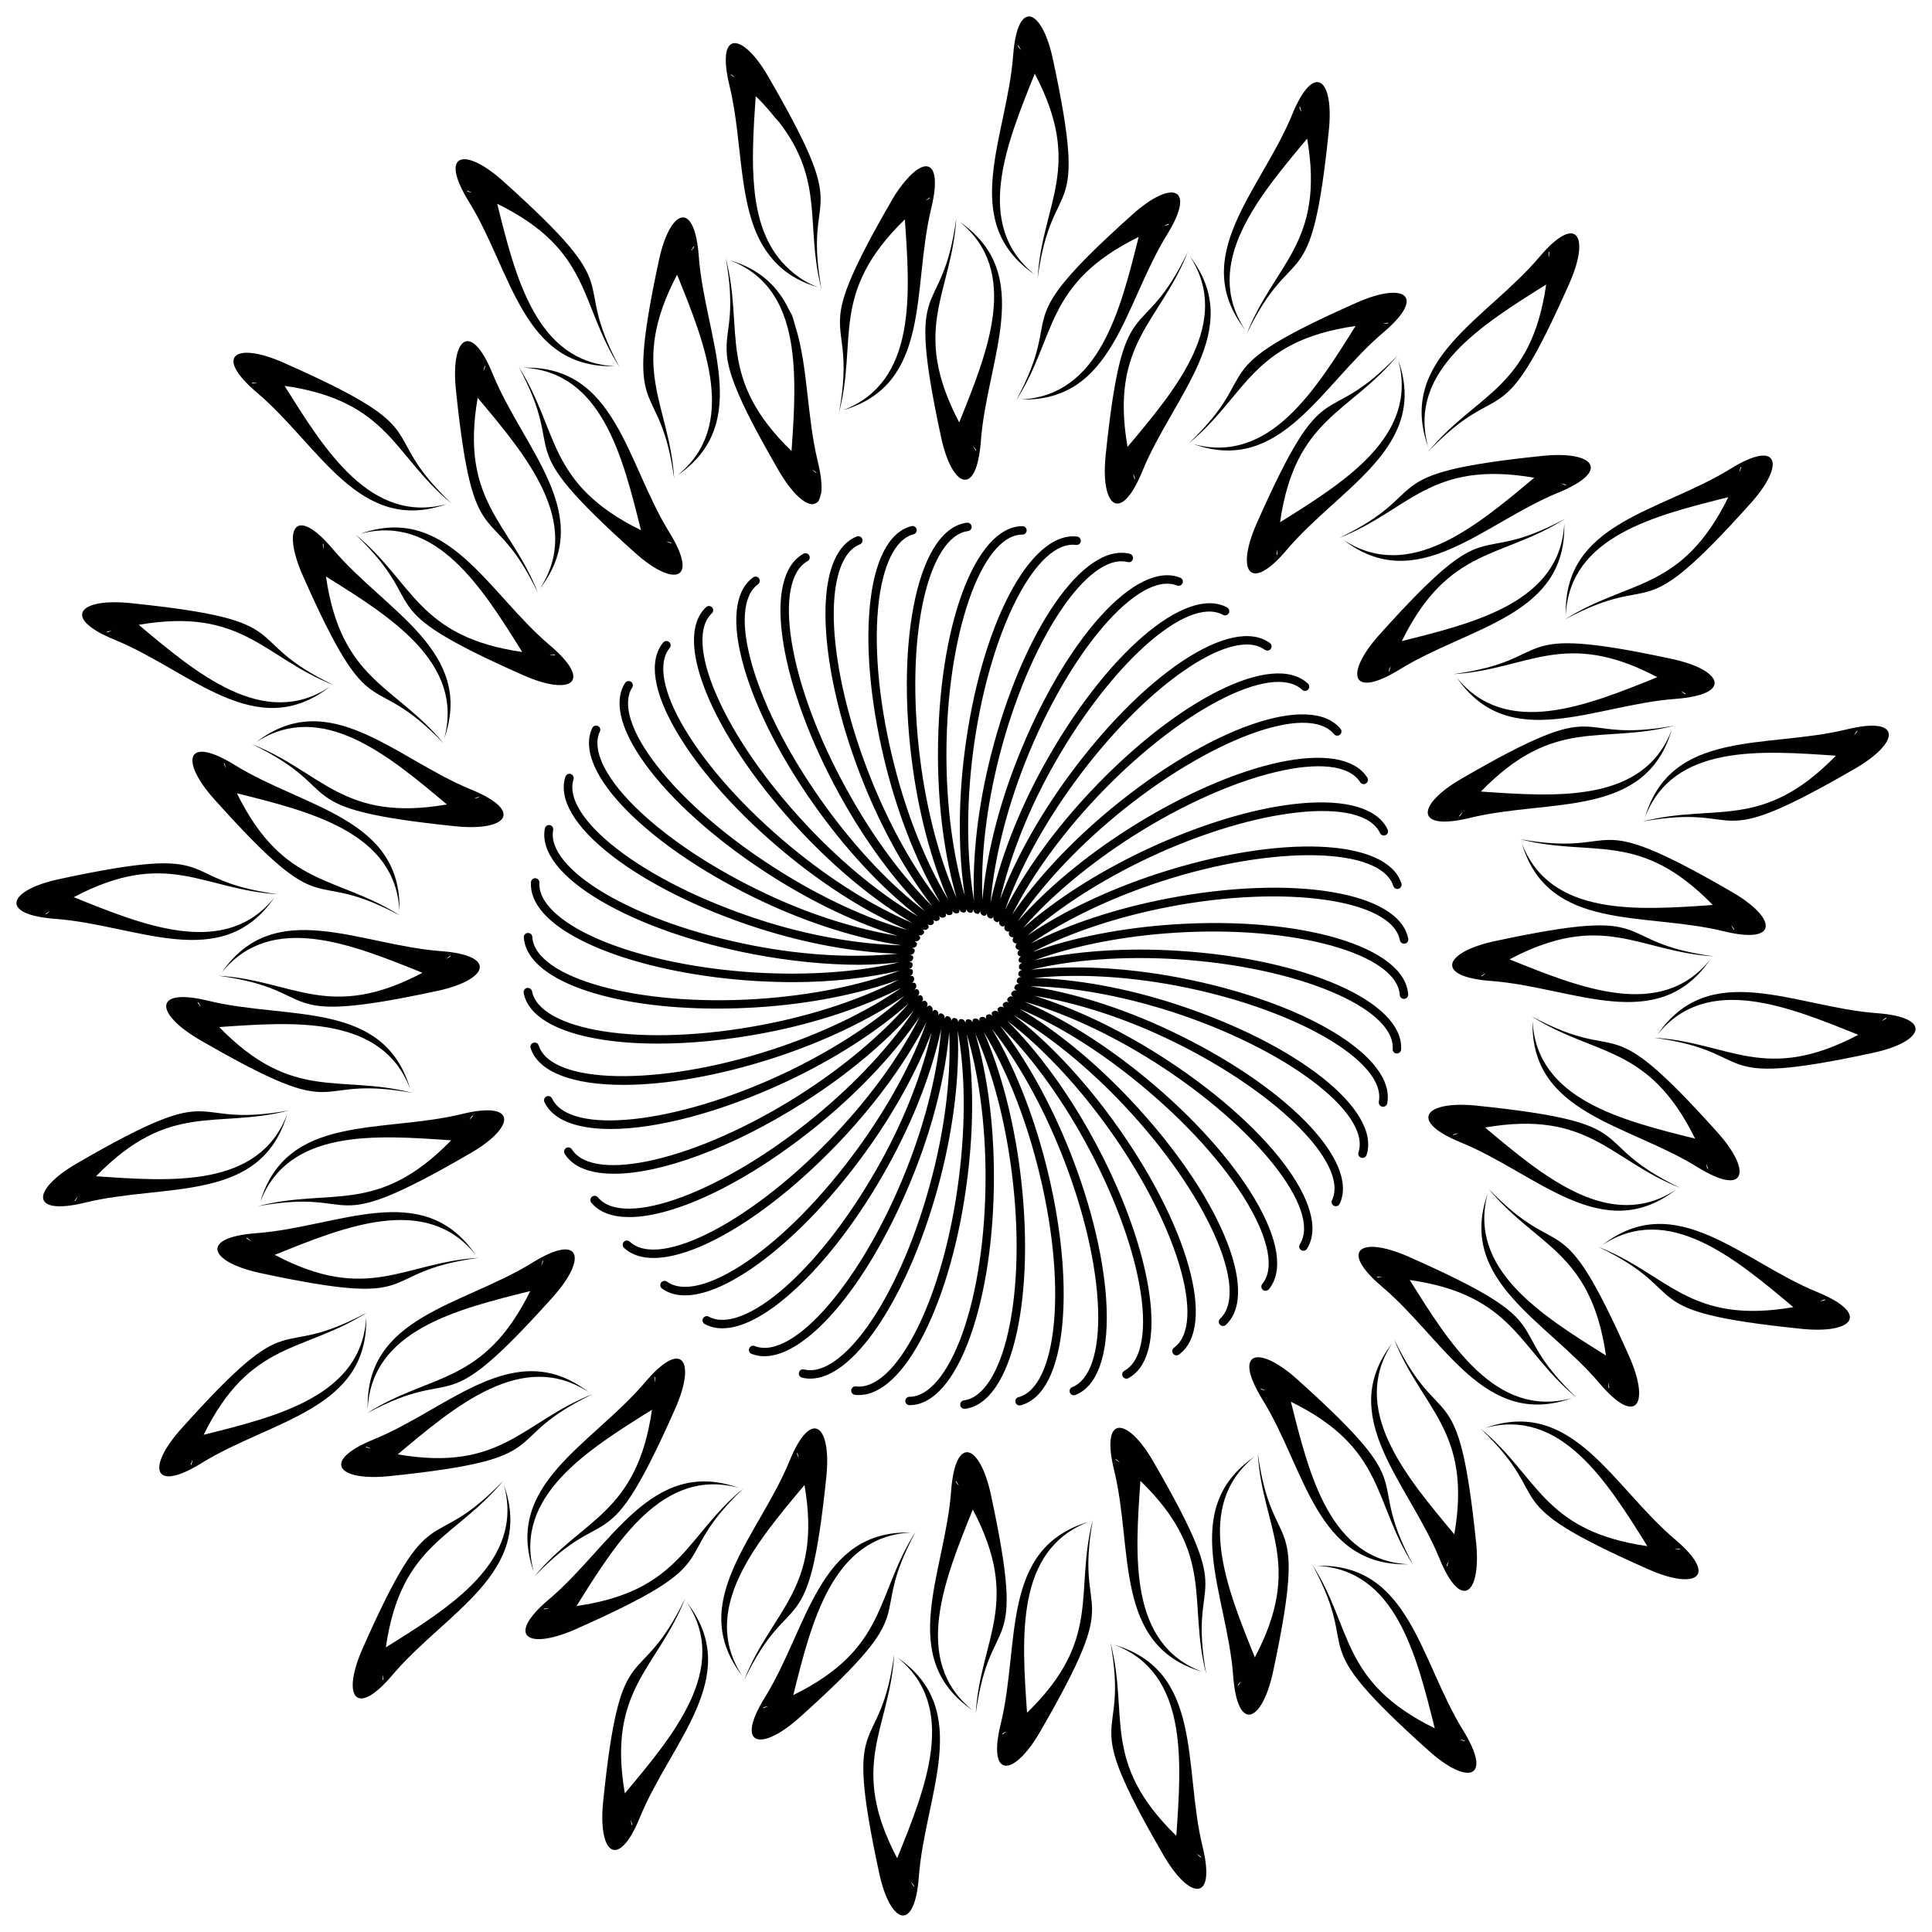 <?xml version="1.0" encoding="UTF-8"?>
<!-- Uploaded to: SVG Repo, www.svgrepo.com, Generator: SVG Repo Mixer Tools -->
<svg width="800px" height="800px" version="1.1" viewBox="144 144 512 512" xmlns="http://www.w3.org/2000/svg">
 <defs>
  <clipPath id="d">
   <path d="m148.09 372h69.906v22h-69.906z"/>
  </clipPath>
  <clipPath id="c">
   <path d="m372 582h22v69.902h-22z"/>
  </clipPath>
  <clipPath id="b">
   <path d="m582 406h69.902v22h-69.902z"/>
  </clipPath>
  <clipPath id="a">
   <path d="m406 148.09h22v69.906h-22z"/>
  </clipPath>
 </defs>
 <path d="m337.86 243.61c0.336 1.027 0.754 2.16 1.258 3.398 0.988 2.477 2.352 5.394 4.199 8.965 1.848 3.57 4.176 7.766 7.074 12.785 3.441 5.918 6.949 9.066 9.133 8.855 0.062 0 0.105-0.082 0.168-0.105 0.461-0.082 0.883-0.273 1.176-0.691 0.293-0.398 0.484-1.051 0.629-1.762 0.02-0.125 0.105-0.188 0.125-0.336 0.273-1.848 0.02-4.598-0.883-8.355-2.938-11.965-2.582-25.234-5.941-35.812-0.336-1.051-0.566-2.184-0.984-3.191-0.148-0.355-0.422-0.648-0.59-1.008-2.852-6.066-7.449-10.914-15.805-13.391 0.02 0.02 0.043 0.039 0.082 0.039-0.043 0-0.062-0.02-0.105-0.043 11.777 4.473 15.742 14.738 16.793 26.512 0.691 7.766 0.125 16.164-0.418 24.078-20.109-19.562-12.426-31.883-17.445-51.176 0.023 0.086 0.023 0.168 0.043 0.273-0.02-0.105-0.02-0.168-0.043-0.273 3.508 19.523-2.16 19.879 1.535 31.238zm22.523 25.609-0.02 0.02-0.125 0.062c-0.355-0.293-0.715-0.586-1.051-0.883 0.418 0.191 0.797 0.441 1.195 0.801z" fill="#010101"/>
 <path d="m312.27 290.48c10.203 9.152 17.172 7.641 9.09-5.438-11.398-18.434-14.086-44.273-38.711-43.602 20.887 1.027 26.387 23.699 31.215 43.074-25.191-12.406-21.684-26.512-32.41-43.305 13.645 25.465-3.715 18.324 30.816 49.27zm9.656-2.644-0.125 0.145c-0.441-0.168-0.863-0.336-1.281-0.504 0.461 0.043 0.922 0.168 1.406 0.359z" fill="#010101"/>
 <path d="m323.44 216.8c7.473 18.516 16.352 40.094 0.062 53.195 20.301-13.938 7.305-36.398 5.688-58.023-1.152-15.344-7.66-12.469-10.559 0.945-9.738 45.344 0.125 29.348 4.031 57.957-1.176-19.898-12.301-29.242 0.777-54.074zm4.367-7.473 0.188 0.043c-0.25 0.461-0.566 0.84-0.922 1.133 0.25-0.398 0.5-0.777 0.734-1.176z" fill="#010101"/>
 <path d="m307 241.05c-20.91-1.008-26.41-23.699-31.238-43.055 25.191 12.406 21.684 26.512 32.41 43.285-13.645-25.422 3.715-18.285-30.816-49.246-10.199-9.176-17.168-7.664-9.086 5.438 11.418 18.449 14.105 44.27 38.73 43.578zm-39.152-46.52c0.441 0.168 0.863 0.336 1.281 0.504-0.461-0.043-0.922-0.168-1.426-0.379z" fill="#010101"/>
 <path d="m289.68 314.98c-16.539-14.023-27.078-37.742-50.273-29.492 20.172-5.481 32.41 14.379 42.992 31.297-27.793-4.008-28.801-18.516-44.211-31.152 20.844 19.984 2.121 18.559 44.523 37.324 12.555 5.543 18.703 1.953 6.969-7.977zm1.324 2.668c-0.461-0.023-0.922-0.066-1.363-0.105 0.441-0.105 0.922-0.125 1.449-0.082z" fill="#010101"/>
 <path d="m286.54 301.08c-7.262-18.559-20.719-23.992-15.953-51.66 12.848 15.305 27.941 33.062 16.5 50.57 15.008-19.523-4.324-36.84-12.531-56.93-5.816-14.254-11.148-9.512-9.742 4.156 4.746 46.141 9.176 27.879 21.727 53.863zm-14.105-60.121 0.188-0.02c-0.125 0.523-0.293 0.988-0.523 1.363 0.105-0.438 0.211-0.902 0.336-1.344z" fill="#010101"/>
 <path d="m212.14 248.08c16.543 14.023 27.078 37.742 50.277 29.492-20.176 5.481-32.414-14.379-42.992-31.316 27.793 4.027 28.82 18.516 44.207 31.152-20.844-19.965-2.098-18.535-44.523-37.305-12.551-5.562-18.723-1.973-6.969 7.977zm-1.301-2.664c0.441 0.02 0.879 0.039 1.344 0.082-0.441 0.105-0.902 0.148-1.449 0.105z" fill="#010101"/>
 <path d="m210.78 341.22c25.988 12.555 7.746 16.984 53.887 21.746 13.625 1.406 18.391-3.926 4.156-9.742-20.07-8.207-37.43-27.539-56.953-12.531 17.508-11.418 35.289 3.676 50.57 16.5-27.648 4.785-33.105-8.691-51.66-15.973zm60.141 13.938-0.02 0.188c-0.441 0.125-0.902 0.23-1.344 0.336 0.398-0.23 0.84-0.398 1.363-0.523z" fill="#010101"/>
 <path d="m232.19 289.5c-9.93-11.754-13.52-5.582-7.977 6.969 18.766 42.426 17.34 23.68 37.324 44.523-12.637-15.406-27.145-16.434-31.152-44.207 16.941 10.578 36.801 22.816 31.32 42.992 8.23-23.199-15.492-33.715-29.516-50.277zm-2.562 0.062c-0.039-0.461-0.062-0.922-0.082-1.387l0.168-0.082c0.043 0.523 0.02 1.008-0.086 1.469z" fill="#010101"/>
 <path d="m174.4 313.55c20.086 8.227 37.426 27.539 56.93 12.512-17.488 11.461-35.289-3.656-50.57-16.48 27.668-4.766 33.125 8.711 51.66 15.977-25.988-12.555-7.727-17.004-53.867-21.727-13.641-1.41-18.406 3.902-4.152 9.719zm-2.078-2.121c0.461-0.105 0.879-0.23 1.32-0.336-0.398 0.23-0.84 0.418-1.344 0.523z" fill="#010101"/>
 <path d="m201.88 402.58c28.613 3.926 12.617 13.77 57.98 4.031 13.395-2.875 16.27-9.406 0.945-10.559-21.645-1.617-44.105-14.609-58.043 5.688 13.098-16.289 34.68-7.41 53.195 0.062-24.836 13.078-34.176 1.953-54.078 0.777zm61.484-5.332 0.043 0.188c-0.379 0.25-0.777 0.484-1.176 0.734 0.316-0.355 0.695-0.652 1.133-0.922z" fill="#010101"/>
 <path d="m200.82 355.85c30.965 34.555 23.805 17.152 49.246 30.816-16.77-10.746-30.875-7.242-43.281-32.434 19.398 4.848 42.047 10.348 43.074 31.215 0.672-24.602-25.148-27.289-43.602-38.688-13.078-8.102-14.609-1.133-5.438 9.09zm2.5-9.531 0.125-0.125c0.211 0.484 0.336 0.965 0.379 1.406-0.168-0.398-0.336-0.84-0.504-1.281z" fill="#010101"/>
 <g clip-path="url(#d)">
  <path d="m216.74 381.82c-13.098 16.289-34.656 7.43-53.195-0.062 24.855-13.078 34.176-1.953 54.074-0.777-28.59-3.906-12.617-13.77-57.938-4.008-13.434 2.875-16.312 9.406-0.965 10.539 21.645 1.613 44.105 14.629 58.023-5.691zm-60.605 4.492-0.043-0.168c0.398-0.25 0.754-0.504 1.156-0.734-0.293 0.336-0.672 0.648-1.113 0.902z" fill="#010101"/>
 </g>
 <path d="m268.73 449.58c11.859-6.887 12.574-13.98-2.352-10.348-21.074 5.164-46.457-0.273-53.426 23.344 7.43-19.543 30.691-17.758 50.613-16.375-19.586 20.109-31.906 12.426-51.18 17.445 28.402-5.082 16.23 9.215 56.344-14.066zm0.484-9.992 0.105 0.168c-0.293 0.355-0.586 0.715-0.883 1.051 0.168-0.422 0.418-0.82 0.777-1.219z" fill="#010101"/>
 <path d="m196.92 419.56c40.117 23.258 27.961 8.965 56.363 14.066-19.293-5.039-31.594 2.664-51.199-17.445 19.941-1.387 43.18-3.168 50.613 16.375-6.969-23.617-32.328-18.18-53.402-23.32-14.949-3.676-14.234 3.438-2.375 10.324zm-0.566-9.824 0.105-0.168c0.355 0.379 0.609 0.82 0.777 1.219-0.297-0.336-0.59-0.695-0.883-1.051z" fill="#010101"/>
 <path d="m220.07 439.34c-7.41 19.543-30.668 17.758-50.613 16.375 19.586-20.109 31.906-12.426 51.18-17.445-28.402 5.121-16.227-9.195-56.344 14.086-11.859 6.887-12.594 14 2.352 10.328 21.098-5.164 46.48 0.273 53.426-23.344zm-56.238 23.008-0.082-0.168c0.293-0.355 0.566-0.715 0.883-1.051-0.191 0.422-0.465 0.82-0.801 1.219z" fill="#010101"/>
 <path d="m241.23 518.54c25.441-13.645 18.305 3.715 49.27-30.797 9.152-10.203 7.621-17.191-5.438-9.109-18.453 11.418-44.273 14.105-43.621 38.73 1.027-20.887 23.699-26.387 43.074-31.215-12.406 25.148-26.492 21.645-43.285 32.391zm46.605-40.473 0.148 0.105c-0.168 0.441-0.355 0.883-0.523 1.301 0.059-0.461 0.184-0.902 0.375-1.406z" fill="#010101"/>
 <path d="m212.92 481.36c45.344 9.742 29.348-0.105 57.961-4.031-19.879 1.176-29.242 12.301-54.074-0.777 18.516-7.473 40.094-16.352 53.195-0.062-13.918-20.301-36.379-7.285-58.023-5.688-15.348 1.133-12.473 7.664 0.941 10.559zm-3.59-9.172 0.043-0.188c0.441 0.25 0.84 0.566 1.133 0.922-0.398-0.23-0.777-0.504-1.176-0.734z" fill="#010101"/>
 <path d="m197.97 524.23c12.426-25.191 26.512-21.684 43.305-32.41-25.441 13.645-18.285-3.738-49.227 30.797-9.172 10.203-7.66 17.191 5.414 9.09 18.453-11.398 44.273-14.086 43.578-38.711-1.004 20.883-23.676 26.406-43.07 31.234zm-3.32 8.039-0.148-0.148c0.188-0.441 0.336-0.859 0.504-1.258 0.004 0.461-0.145 0.922-0.355 1.406z" fill="#010101"/>
 <path d="m285.61 561.8c20.004-20.844 18.559-2.121 37.344-44.523 5.543-12.531 1.953-18.703-7.977-6.992-14.023 16.562-37.742 27.102-29.516 50.297-5.481-20.172 14.402-32.391 31.32-42.992-4.008 27.773-18.492 28.805-31.172 44.211zm32.035-52.836c-0.02 0.484-0.062 0.922-0.082 1.387-0.105-0.441-0.125-0.902-0.082-1.449z" fill="#010101"/>
 <path d="m247.22 535.19c46.141-4.766 27.879-9.195 53.867-21.746-18.559 7.262-24.016 20.738-51.684 15.977 15.305-12.848 33.082-27.941 50.57-16.5-19.523-15.008-36.84 4.324-56.93 12.531-14.234 5.812-9.469 11.145 4.176 9.738zm-6.234-7.621-0.02-0.188c0.504 0.105 0.965 0.293 1.344 0.523-0.441-0.105-0.883-0.23-1.324-0.336z" fill="#010101"/>
 <path d="m246.25 580.57c4.031-27.793 18.516-28.82 31.152-44.211-19.965 20.844-18.535 2.098-37.305 44.504-5.562 12.555-1.973 18.727 7.957 6.969 14.023-16.562 37.766-27.078 29.492-50.297 5.5 20.219-14.359 32.457-31.297 43.035zm-0.84 8.586c0.043-0.461 0.043-0.902 0.082-1.363 0.105 0.461 0.125 0.922 0.082 1.449z" fill="#010101"/>
 <path d="m362.99 535.34c1.406-13.625-3.945-18.391-9.762-4.176-8.207 20.09-27.543 37.43-12.531 56.953-11.441-17.488 3.672-35.266 16.5-50.57 4.766 27.648-8.691 33.105-15.977 51.66 12.578-25.969 17.004-7.727 21.77-53.867zm-7.828-6.234h0.188c0.125 0.441 0.23 0.902 0.336 1.344-0.23-0.402-0.398-0.844-0.523-1.344z" fill="#010101"/>
 <path d="m340.99 538.46c-15.387 12.637-16.414 27.145-44.211 31.152 10.602-16.941 22.82-36.801 42.992-31.32-23.195-8.25-33.691 15.492-50.254 29.516-11.754 9.91-5.582 13.52 6.969 7.977 42.406-18.785 23.66-17.34 44.504-37.324zm-52.816 31.992-0.062-0.168c0.504-0.043 1.008-0.02 1.449 0.082-0.441 0.043-0.922 0.066-1.387 0.086z" fill="#010101"/>
 <path d="m309.59 619.26c-4.766-27.668 8.711-33.125 15.977-51.66-12.555 25.988-17.004 7.727-21.727 53.867-1.406 13.645 3.926 18.41 9.742 4.156 8.23-20.09 27.543-37.43 12.492-56.93 11.457 17.48-3.66 35.242-16.484 50.566zm1.848 8.418c-0.105-0.441-0.23-0.883-0.336-1.324 0.25 0.379 0.398 0.84 0.523 1.344z" fill="#010101"/>
 <path d="m406.61 540.14c-2.875-13.395-9.426-16.27-10.559-0.945-1.594 21.645-14.609 44.105 5.688 58.043-16.289-13.121-7.391-34.68 0.062-53.195 13.078 24.832 1.973 34.176 0.777 54.074 3.93-28.609 13.773-12.613 4.031-57.977zm-9.359-3.527 0.168-0.062c0.273 0.398 0.484 0.797 0.734 1.176-0.336-0.273-0.633-0.648-0.902-1.113z" fill="#010101"/>
 <path d="m354.23 593.21c4.848-19.398 10.348-42.047 31.215-43.074-24.602-0.672-27.27 25.148-38.688 43.602-8.125 13.059-1.133 14.59 9.109 5.438 34.531-30.984 17.152-23.824 30.797-49.27-10.746 16.789-7.242 30.898-32.434 43.305zm-7.914 3.461-0.125-0.148c0.461-0.211 0.945-0.316 1.406-0.355-0.398 0.168-0.84 0.336-1.281 0.504z" fill="#010101"/>
 <g clip-path="url(#c)">
  <path d="m381.82 583.26c16.312 13.078 7.43 34.656-0.062 53.195-13.078-24.855-1.953-34.195-0.777-54.074-3.926 28.59-13.77 12.594-4.008 57.918 2.875 13.434 9.406 16.312 10.539 0.965 1.633-21.625 14.629-44.086-5.691-58.004zm4.301 60.648c-0.23-0.398-0.484-0.754-0.715-1.156 0.355 0.293 0.652 0.672 0.902 1.113z" fill="#010101"/>
 </g>
 <path d="m449.6 531.26c-6.863-11.859-14-12.574-10.348 2.352 5.164 21.074-0.273 46.457 23.344 53.445-19.543-7.43-17.758-30.691-16.375-50.613 20.109 19.566 12.426 31.887 17.445 51.18-5.102-28.422 9.195-16.246-14.066-56.363zm-9.992-0.484 0.148-0.105c0.379 0.316 0.715 0.609 1.051 0.902-0.398-0.188-0.801-0.438-1.199-0.797z" fill="#010101"/>
 <path d="m416.18 597.89c-1.387-19.941-3.168-43.18 16.375-50.613-23.617 6.969-18.156 32.328-23.32 53.426-3.672 14.926 3.441 14.211 10.328 2.352 23.258-40.137 8.965-27.961 14.066-56.363-5.023 19.27 2.684 31.613-17.449 51.199zm-6.445 5.75-0.168-0.105c0.398-0.355 0.82-0.609 1.219-0.777-0.336 0.297-0.695 0.57-1.051 0.883z" fill="#010101"/>
 <path d="m439.34 579.9c19.566 7.41 17.781 30.668 16.395 50.613-20.133-19.605-12.426-31.93-17.445-51.18 5.102 28.402-9.215 16.227 14.066 56.344 6.887 11.859 14 12.594 10.328-2.352-5.141-21.078 0.297-46.457-23.344-53.426zm22.84 56.34c-0.336-0.293-0.691-0.566-1.027-0.883 0.418 0.168 0.82 0.441 1.219 0.797z" fill="#010101"/>
 <path d="m518.52 558.78c-13.625-25.465 3.738-18.324-30.797-49.289-10.203-9.133-17.191-7.621-9.133 5.438 11.418 18.453 14.105 44.273 38.73 43.621-20.887-1.027-26.367-23.723-31.215-43.074 25.191 12.406 21.688 26.492 32.414 43.305zm-40.453-46.645 0.105-0.148c0.441 0.168 0.883 0.355 1.281 0.523-0.441-0.039-0.883-0.164-1.387-0.375z" fill="#010101"/>
 <path d="m476.55 583.22c-7.496-18.535-16.352-40.094-0.082-53.195-20.301 13.918-7.285 36.359-5.668 58.023 1.113 15.324 7.66 12.449 10.559-0.945 9.719-45.363-0.125-29.367-4.031-57.961 1.156 19.859 12.281 29.223-0.777 54.078zm-4.363 7.449-0.188-0.043c0.273-0.461 0.586-0.82 0.922-1.113-0.23 0.383-0.504 0.758-0.734 1.156z" fill="#010101"/>
 <path d="m492.99 558.95c20.906 1.008 26.387 23.68 31.234 43.074-25.191-12.426-21.684-26.535-32.391-43.305 13.625 25.441-3.738 18.285 30.797 49.246 10.203 9.172 17.191 7.66 9.09-5.438-11.418-18.449-14.105-44.27-38.73-43.578zm39.129 46.52c-0.418-0.188-0.84-0.316-1.258-0.504 0.441 0.02 0.902 0.168 1.406 0.379z" fill="#010101"/>
 <path d="m561.8 514.38c-20.844-20.004-2.121-18.578-44.523-37.344-12.531-5.543-18.727-1.953-6.992 7.977 16.562 14.023 27.102 37.742 50.297 29.516-20.172 5.481-32.391-14.402-42.992-31.32 27.797 4.008 28.805 18.492 44.211 31.172zm-52.898-31.863 0.062-0.168c0.484 0.02 0.922 0.062 1.387 0.105-0.441 0.082-0.926 0.125-1.449 0.062z" fill="#010101"/>
 <path d="m513.46 498.91c7.262 18.535 20.719 24.016 15.953 51.684-12.824-15.324-27.918-33.082-16.5-50.57-15.008 19.523 4.305 36.84 12.531 56.93 5.793 14.234 11.125 9.488 9.742-4.156-4.766-46.164-9.172-27.898-21.727-53.887zm14.105 60.098-0.188 0.02c0.105-0.523 0.293-0.965 0.523-1.344-0.105 0.445-0.23 0.887-0.336 1.324z" fill="#010101"/>
 <path d="m587.86 551.92c-16.562-14.023-27.078-37.766-50.297-29.492 20.172-5.5 32.41 14.379 43.012 31.32-27.816-4.008-28.844-18.516-44.211-31.152 20.824 19.984 2.078 18.535 44.504 37.305 12.578 5.559 18.75 1.969 6.992-7.981zm1.301 2.668c-0.461-0.043-0.902-0.043-1.344-0.082 0.441-0.125 0.922-0.125 1.449-0.082z" fill="#010101"/>
 <path d="m589.22 458.78c-25.988-12.574-7.746-17.004-53.887-21.77-13.625-1.406-18.41 3.945-4.176 9.762 20.109 8.207 37.449 27.543 56.973 12.531-17.508 11.441-35.266-3.672-50.57-16.5 27.645-4.766 33.102 8.691 51.66 15.977zm-60.121-13.961v-0.188c0.461-0.125 0.922-0.23 1.363-0.336-0.422 0.25-0.863 0.418-1.363 0.523z" fill="#010101"/>
 <path d="m567.81 510.5c9.91 11.754 13.52 5.562 7.977-6.969-18.809-42.426-17.359-23.68-37.324-44.523 12.617 15.387 27.121 16.414 31.133 44.211-16.941-10.602-36.777-22.82-31.32-42.992-8.23 23.195 15.492 33.711 29.535 50.273zm2.562-0.043c0.043 0.441 0.062 0.883 0.082 1.363l-0.188 0.082c-0.02-0.539 0-1.023 0.105-1.445z" fill="#010101"/>
 <path d="m625.6 486.42c-20.07-8.23-37.43-27.543-56.93-12.492 17.488-11.484 35.266 3.652 50.59 16.48-27.688 4.766-33.145-8.711-51.66-15.977 25.988 12.574 7.727 17.004 53.844 21.727 13.645 1.41 18.41-3.902 4.156-9.738zm2.055 2.141c-0.441 0.082-0.859 0.23-1.324 0.316 0.379-0.25 0.84-0.418 1.344-0.523z" fill="#010101"/>
 <path d="m598.12 397.44c-28.613-3.945-12.617-13.77-57.98-4.031-13.395 2.875-16.289 9.426-0.965 10.559 21.645 1.617 44.125 14.609 58.043-5.668-13.098 16.289-34.656 7.391-53.195-0.062 24.855-13.098 34.199-2.016 54.098-0.797zm-61.484 5.312-0.062-0.168c0.398-0.273 0.797-0.504 1.195-0.754-0.316 0.355-0.691 0.648-1.133 0.922z" fill="#010101"/>
 <path d="m599.19 444.14c-30.984-34.531-23.824-17.152-49.27-30.797 16.773 10.727 30.879 7.223 43.305 32.41-19.398-4.848-42.047-10.348-43.074-31.195-0.691 24.602 25.148 27.27 43.602 38.688 13.059 8.109 14.59 1.117 5.438-9.105zm-2.519 9.531-0.148 0.125c-0.211-0.484-0.316-0.965-0.355-1.406 0.168 0.398 0.336 0.84 0.504 1.281z" fill="#010101"/>
 <g clip-path="url(#b)">
  <path d="m641.28 412.49c-21.645-1.637-44.105-14.633-58.023 5.688 13.078-16.312 34.656-7.43 53.215 0.062-24.855 13.078-34.195 1.953-54.074 0.777 28.59 3.906 12.594 13.77 57.918 4.008 13.434-2.871 16.309-9.402 0.965-10.535zm1.469 2.102c0.273-0.355 0.672-0.652 1.133-0.902l0.02 0.211c-0.395 0.207-0.754 0.48-1.152 0.691z" fill="#010101"/>
 </g>
 <path d="m531.26 350.39c-11.859 6.863-12.594 14 2.332 10.348 21.098-5.164 46.477 0.273 53.445-23.344-7.43 19.543-30.691 17.738-50.59 16.375 19.566-20.109 31.887-12.426 51.18-17.445-28.406 5.102-16.25-9.215-56.367 14.066zm-0.484 9.992-0.105-0.125c0.293-0.398 0.609-0.734 0.902-1.07-0.164 0.418-0.438 0.797-0.797 1.195z" fill="#010101"/>
 <path d="m603.07 380.43c-40.137-23.258-27.961-8.965-56.363-14.066 19.27 5.039 31.594-2.664 51.199 17.465-19.941 1.387-43.18 3.148-50.613-16.375 6.949 23.617 32.328 18.156 53.426 23.32 14.906 3.66 14.215-3.457 2.352-10.344zm0.566 9.824-0.105 0.168c-0.355-0.398-0.586-0.82-0.777-1.219 0.297 0.336 0.57 0.695 0.883 1.051z" fill="#010101"/>
 <path d="m579.92 360.66c7.41-19.566 30.691-17.758 50.613-16.395-19.605 20.133-31.93 12.449-51.199 17.445 28.422-5.102 16.227 9.215 56.344-14.066 11.859-6.887 12.594-14-2.352-10.328-21.078 5.144-46.457-0.293-53.406 23.344zm56.238-23.027 0.082 0.188c-0.316 0.336-0.566 0.715-0.883 1.027 0.172-0.398 0.465-0.797 0.801-1.215z" fill="#010101"/>
 <path d="m558.78 281.48c-25.441 13.625-18.324-3.738-49.289 30.797-9.133 10.203-7.641 17.191 5.438 9.133 18.453-11.418 44.293-14.105 43.621-38.711-1.027 20.887-23.699 26.344-43.055 31.195 12.387-25.191 26.473-21.707 43.285-32.414zm-46.621 40.43-0.148-0.105c0.148-0.461 0.355-0.883 0.523-1.301-0.062 0.484-0.188 0.926-0.375 1.406z" fill="#010101"/>
 <path d="m587.1 318.63c-45.363-9.719-29.367 0.105-57.98 4.031 19.879-1.176 29.223-12.281 54.098 0.797-18.535 7.473-40.094 16.352-53.195 0.062 13.918 20.301 36.359 7.285 58.023 5.688 15.324-1.152 12.445-7.68-0.945-10.578zm3.566 9.176-0.043 0.211c-0.461-0.273-0.82-0.586-1.113-0.922 0.383 0.207 0.758 0.457 1.156 0.711z" fill="#010101"/>
 <path d="m602.03 275.75c-12.426 25.211-26.535 21.707-43.305 32.41 25.441-13.625 18.285 3.738 49.227-30.797 9.172-10.203 7.66-17.191-5.414-9.09-18.453 11.418-44.273 14.086-43.578 38.711 1-20.906 23.695-26.363 43.07-31.234zm3.293-8.039 0.148 0.148c-0.188 0.418-0.336 0.84-0.523 1.258 0.039-0.441 0.188-0.902 0.375-1.406z" fill="#010101"/>
 <path d="m514.38 238.19c-20.004 20.844-18.578 2.121-37.344 44.523-5.543 12.531-1.953 18.727 7.977 6.992 14.023-16.562 37.766-27.102 29.535-50.297 5.481 20.172-14.402 32.41-31.32 42.992 3.988-27.773 18.473-28.801 31.152-44.211zm-32.031 52.836c0.02-0.484 0.062-0.945 0.082-1.406 0.105 0.461 0.125 0.922 0.082 1.449z" fill="#010101"/>
 <path d="m552.8 264.81c-46.16 4.766-27.898 9.195-53.887 21.746 18.535-7.262 23.992-20.719 51.684-15.953-15.324 12.824-33.082 27.918-50.57 16.48 19.5 15.008 36.84-4.305 56.93-12.531 14.23-5.816 9.465-11.148-4.156-9.742zm6.211 7.621 0.02 0.188c-0.523-0.105-0.965-0.293-1.344-0.523 0.445 0.105 0.887 0.211 1.324 0.336z" fill="#010101"/>
 <path d="m553.75 219.4c-4.008 27.793-18.516 28.82-31.152 44.188 19.984-20.824 18.535-2.078 37.305-44.504 5.562-12.531 1.973-18.727-7.957-6.969-14.043 16.562-37.766 27.078-29.492 50.297-5.523-20.172 14.355-32.387 31.297-43.012zm0.84-8.586c-0.043 0.461-0.043 0.902-0.105 1.363-0.125-0.418-0.125-0.922-0.082-1.449z" fill="#010101"/>
 <path d="m437.01 264.66c-1.406 13.625 3.945 18.391 9.742 4.176 8.207-20.09 27.543-37.449 12.555-56.953 11.441 17.488-3.672 35.266-16.5 50.551-4.769-27.648 8.688-33.105 15.973-51.66-12.574 25.988-17.004 7.746-21.77 53.887zm7.809 6.234-0.188 0.02c-0.125-0.484-0.23-0.922-0.336-1.363 0.25 0.398 0.418 0.84 0.523 1.344z" fill="#010101"/>
 <path d="m459.01 261.52c15.387-12.617 16.414-27.121 44.23-31.133-10.602 16.918-22.82 36.777-42.992 31.301 23.176 8.25 33.715-15.473 50.277-29.516 11.734-9.93 5.562-13.52-6.969-7.977-42.426 18.809-23.703 17.359-44.547 37.324zm52.816-31.973 0.082 0.168c-0.523 0.062-1.008 0.02-1.449-0.082 0.422-0.043 0.883-0.066 1.367-0.086z" fill="#010101"/>
 <path d="m490.41 180.74c4.766 27.688-8.711 33.145-15.977 51.66 12.574-25.969 17.004-7.727 21.727-53.844 1.406-13.645-3.906-18.41-9.742-4.156-8.23 20.07-27.543 37.43-12.492 56.93-11.477-17.508 3.68-35.266 16.484-50.59zm-1.848-8.418c0.082 0.441 0.23 0.883 0.316 1.324-0.25-0.355-0.418-0.84-0.523-1.344z" fill="#010101"/>
 <path d="m393.39 259.84c2.875 13.395 9.406 16.289 10.559 0.965 1.617-21.645 14.633-44.125-5.668-58.043 16.289 13.098 7.391 34.656-0.082 53.172-13.059-24.832-1.973-34.176-0.777-54.074-3.906 28.609-13.773 12.637-4.031 57.98zm9.363 3.523-0.168 0.062c-0.273-0.398-0.504-0.797-0.754-1.195 0.355 0.336 0.648 0.695 0.922 1.133z" fill="#010101"/>
 <path d="m445.76 206.79c-4.871 19.375-10.348 42.047-31.215 43.074 24.582 0.672 27.27-25.148 38.688-43.602 8.082-13.059 1.113-14.59-9.109-5.438-34.555 30.984-17.172 23.824-30.816 49.27 10.77-16.793 7.242-30.879 32.453-43.305zm7.914-3.465 0.125 0.148c-0.484 0.211-0.945 0.316-1.387 0.379 0.379-0.191 0.82-0.359 1.262-0.527z" fill="#010101"/>
 <g clip-path="url(#a)">
  <path d="m418.18 216.74c-16.332-13.121-7.41-34.68 0.043-53.215 13.078 24.855 1.953 34.195 0.777 54.074 3.926-28.59 13.77-12.594 4.031-57.918-2.875-13.414-9.406-16.312-10.539-0.965-1.637 21.645-14.633 44.105 5.688 58.023zm-4.301-60.648c0.23 0.398 0.484 0.754 0.715 1.156-0.336-0.273-0.652-0.672-0.922-1.133z" fill="#010101"/>
 </g>
 <path d="m366.35 253.29c5.016-19.25-2.644-31.57 17.445-51.156 1.387 19.902 3.148 43.141-16.375 50.57 0.062-0.02 0.105-0.062 0.188-0.082-0.062 0.02-0.082 0.062-0.148 0.082 23.594-6.949 18.156-32.328 23.32-53.426 1.363-5.606 1.219-9.004 0.148-10.434-1.301-1.742-3.988-0.484-7.012 3.106-1.133 1.344-2.309 2.918-3.484 4.953-4.324 7.453-7.328 13.078-9.426 17.527-7.789 16.48-2.731 16.312-3.527 29.914-0.141 2.481-0.477 5.398-1.129 8.945zm24.078-56.824c-0.355 0.316-0.734 0.547-1.113 0.715 0.316-0.273 0.629-0.547 0.965-0.82z" fill="#010101"/>
 <path d="m346.89 210.25c2.938 4.367 7.117 7.894 13.77 9.844-0.043-0.02-0.062-0.043-0.082-0.043 0.043 0.02 0.062 0.043 0.105 0.043-3.504-1.324-6.129-3.316-8.398-5.543-5.328-5.285-7.68-12.695-8.414-20.969-0.316-3.504-0.398-7.113-0.297-10.789 0.105-4.469 0.398-8.965 0.695-13.309 2.055 1.973 3.629 3.844 5.141 5.711 0.355 0.418 0.859 0.902 1.176 1.324 12.07 15.742 6.738 27.289 11.125 44.145-0.02-0.125-0.043-0.23-0.062-0.355 0.043 0.125 0.043 0.25 0.062 0.379-2.078-11.566-0.965-16.395-0.441-20.781 0.504-4.367 0.398-8.27-4.137-17.906-2.098-4.449-5.144-10.141-9.508-17.656-4.281-7.453-8.668-10.52-10.453-8.105-1.07 1.426-1.219 4.828 0.148 10.434 3.695 15.156 2.078 32.41 9.57 43.578zm-9.066-46.516c0.125 0.102 0.23 0.207 0.355 0.312 0.211 0.168 0.418 0.336 0.609 0.523-0.398-0.188-0.777-0.418-1.133-0.734z" fill="#010101"/>
 <path d="m409 415.8c7.852 7.684 15.766 18.367 22.504 30.629 11.945 21.707 17.781 43.832 14.527 55.043-0.82 2.812-2.184 4.766-4.051 5.793-0.547 0.293-0.734 0.988-0.441 1.512 0.211 0.379 0.586 0.586 0.988 0.586 0.188 0 0.379-0.043 0.547-0.148 2.414-1.324 4.137-3.715 5.121-7.137 3.422-11.754-2.5-34.555-14.715-56.742-6.738-12.301-14.695-23.027-22.586-30.836 8.734 6.633 17.949 16.246 26.199 27.605 18.621 25.566 26.871 52.629 18.031 59.051-0.504 0.355-0.609 1.07-0.25 1.574 0.211 0.293 0.566 0.461 0.902 0.461 0.23 0 0.461-0.062 0.652-0.211 10.16-7.391 2.457-34.699-17.527-62.18-8.25-11.336-17.465-20.992-26.262-27.75 9.508 5.5 19.836 13.875 29.43 24.098 21.664 23.051 33.23 48.848 25.273 56.32-0.441 0.418-0.484 1.133-0.043 1.574 0.211 0.23 0.523 0.355 0.82 0.355 0.273 0 0.547-0.105 0.777-0.316 9.152-8.605-1.91-34.742-25.191-59.492-9.613-10.223-19.965-18.641-29.559-24.266 10.141 4.262 21.453 11.293 32.242 20.238 12.156 10.035 22.168 21.16 28.191 31.32 5.731 9.676 7.18 17.465 3.945 21.371-0.398 0.484-0.316 1.176 0.148 1.574 0.211 0.168 0.461 0.25 0.715 0.25 0.316 0 0.629-0.148 0.859-0.398 3.926-4.746 2.602-13.266-3.738-23.953-6.172-10.391-16.352-21.727-28.695-31.906-10.789-8.922-22.082-15.977-32.309-20.34 10.578 2.961 22.652 8.5 34.469 15.996 26.703 16.941 44.336 39.047 38.5 48.262-0.336 0.523-0.168 1.219 0.355 1.555 0.188 0.125 0.379 0.168 0.586 0.168 0.379 0 0.734-0.188 0.945-0.523 6.719-10.621-10.477-33.168-39.172-51.367-11.273-7.137-22.797-12.512-33.105-15.68 10.578 1.742 22.566 5.394 34.699 11.105 28.613 13.457 48.871 33.168 44.211 43.074-0.273 0.566-0.02 1.238 0.547 1.492 0.148 0.062 0.316 0.105 0.484 0.105 0.418 0 0.82-0.23 1.008-0.652 5.332-11.379-14.547-31.594-45.301-46.055-12.824-6.023-25.633-9.93-36.715-11.586 11.062 0.125 24.246 2.477 37.723 6.824 30.082 9.762 52.648 26.809 49.27 37.199-0.188 0.586 0.125 1.219 0.734 1.406 0.105 0.043 0.23 0.062 0.336 0.062 0.484 0 0.902-0.293 1.07-0.777 3.863-11.965-18.41-29.535-50.719-40.031-13.266-4.305-26.262-6.57-37.344-6.887 10.914-1.133 24.035-0.547 37.766 2.059 31.066 5.918 55.586 19.984 53.551 30.73-0.105 0.609 0.293 1.195 0.902 1.324 0.062 0.02 0.148 0.02 0.211 0.02 0.523 0 1.008-0.379 1.113-0.902 2.332-12.344-21.957-26.996-55.336-33.355-14.211-2.688-27.836-3.297-39.047-2.059 10.832-2.644 24.52-3.672 38.855-2.769 31.551 1.973 57.645 12.848 56.973 23.785-0.043 0.609 0.418 1.156 1.051 1.176h0.062c0.586 0 1.09-0.461 1.113-1.051 0.777-12.555-25.168-24.035-59.07-26.156-13.98-0.883-27.332 0.082-38.164 2.539 10.309-3.82 23.363-6.445 37.367-7.328 31.57-1.996 58.797 5.562 59.512 16.48 0.043 0.586 0.523 1.051 1.113 1.051h0.062c0.629-0.043 1.09-0.566 1.051-1.195-0.82-12.555-28.047-20.719-61.883-18.559-14 0.902-27.102 3.527-37.535 7.305 9.742-5.082 22.379-9.32 36.148-11.965 31.066-5.941 59.031-1.867 61.086 8.879 0.125 0.609 0.715 1.027 1.324 0.883 0.609-0.105 1.008-0.715 0.883-1.301-2.371-12.363-30.375-17.047-63.711-10.664-13.77 2.644-26.43 6.887-36.297 11.945 9.027-6.234 21.012-12.027 34.344-16.395 30.039-9.781 58.336-9.258 61.715 1.156 0.211 0.586 0.777 0.922 1.426 0.715 0.586-0.188 0.902-0.82 0.715-1.406-3.883-11.965-32.266-13.098-64.551-2.602-13.352 4.367-25.402 10.16-34.574 16.438 8.188-7.348 19.375-14.59 32.074-20.594 28.59-13.477 56.719-16.48 61.379-6.59 0.273 0.566 0.902 0.797 1.492 0.547 0.566-0.273 0.797-0.922 0.523-1.492-5.375-11.398-33.648-8.965-64.383 5.519-12.68 6.004-23.91 13.266-32.242 20.637 7.199-8.312 17.402-16.918 29.242-24.457 26.68-16.961 54.203-23.488 60.102-14.234 0.336 0.523 1.027 0.672 1.555 0.336 0.523-0.336 0.672-1.027 0.336-1.555-6.758-10.602-34.512-4.66-63.188 13.539-11.84 7.535-22.062 16.164-29.41 24.539 6.129-9.172 15.156-18.977 25.945-27.941 24.352-20.172 50.863-30.082 57.832-21.645 0.418 0.484 1.113 0.547 1.574 0.148 0.484-0.398 0.547-1.113 0.148-1.574-8.039-9.699-34.824-0.316-60.98 21.348-10.77 8.922-19.816 18.727-26.051 27.941 4.934-9.867 12.66-20.699 22.211-30.879 21.645-23.07 46.664-36.191 54.664-28.738 0.441 0.418 1.156 0.398 1.574-0.062 0.418-0.441 0.398-1.156-0.062-1.594-9.172-8.586-34.594 4.074-57.812 28.844-9.574 10.223-17.34 21.098-22.398 31.047 3.672-10.434 9.992-22.188 18.199-33.48 18.559-25.566 41.773-41.773 50.613-35.352 0.504 0.355 1.195 0.25 1.574-0.25 0.355-0.504 0.25-1.195-0.25-1.555-10.223-7.41-33.816 8.375-53.762 35.855-7.809 10.77-13.918 21.938-17.738 32.098 2.457-10.496 6.863-22.273 13.289-33.984 15.219-27.711 36.148-46.707 45.805-41.418 0.523 0.293 1.219 0.105 1.512-0.441s0.105-1.219-0.441-1.531c-10.957-5.984-32.477 12.531-48.828 42.32-6.758 12.324-11.441 24.812-13.855 35.812 0.945-11.082 4.031-24.059 9.195-37.113 11.609-29.41 30.062-50.844 40.242-46.832 0.586 0.211 1.219-0.062 1.449-0.629 0.23-0.586-0.062-1.219-0.629-1.449-11.797-4.66-30.691 16.52-43.16 48.094-5.164 13.059-8.25 26.008-9.258 37.219-0.461-11.105 0.988-24.328 4.473-37.934 7.828-30.605 23.449-54.18 34.051-51.516 0.652 0.168 1.219-0.211 1.363-0.82 0.148-0.609-0.211-1.195-0.797-1.363-12.238-3.106-28.359 20.215-36.777 53.133-3.547 13.875-5.016 27.414-4.535 38.773-1.93-11-2.098-24.664-0.316-38.879 3.84-30.562 15.828-55.441 26.512-55.441 0.273 0 0.566 0.02 0.84 0.062 0.715 0.02 1.176-0.355 1.258-0.965s-0.355-1.176-0.965-1.258c-12.531-1.469-25.609 23.617-29.852 57.328-1.723 13.73-1.617 26.934 0.082 37.848-3.106-10.539-4.871-23.594-4.871-37.367 0-31.637 9.238-58.336 20.152-58.336 0.629 0 1.113-0.504 1.113-1.113s-0.504-1.113-1.113-1.113c-12.555 0-22.398 26.617-22.398 60.582 0 13.938 1.805 27.184 4.953 37.934-4.492-10.117-7.934-23.008-9.676-36.82-1.973-15.617-1.66-30.586 0.883-42.109 2.434-10.98 6.738-17.656 11.797-18.285 0.609-0.082 1.051-0.629 0.965-1.258-0.082-0.609-0.672-1.051-1.258-0.965-6.152 0.777-11 7.894-13.688 20.027-2.602 11.777-2.938 26.996-0.922 42.887 1.742 13.832 5.184 26.742 9.676 36.988-5.731-9.488-10.77-21.832-14.211-35.309-3.926-15.262-5.481-30.145-4.387-41.898 1.051-11.211 4.473-18.348 9.406-19.629 0.586-0.148 0.965-0.754 0.797-1.363-0.168-0.586-0.734-0.965-1.363-0.797-6.004 1.531-9.93 9.195-11.062 21.578-1.113 12.008 0.484 27.164 4.449 42.656 3.465 13.496 8.5 25.863 14.234 35.496-6.863-8.668-13.395-20.277-18.535-33.25-9.133-23.027-12.156-45.699-7.516-56.406 1.156-2.688 2.769-4.449 4.766-5.246 0.586-0.23 0.859-0.883 0.629-1.449-0.23-0.586-0.902-0.859-1.449-0.629-2.582 1.008-4.598 3.191-6.004 6.445-4.848 11.211-1.848 34.574 7.496 58.129 5.144 12.973 11.672 24.602 18.535 33.398-7.871-7.727-15.809-18.391-22.523-30.629-7.672-13.773-12.879-27.793-14.766-39.465-1.785-11.105-0.234-18.895 4.219-21.352 0.547-0.293 0.734-0.988 0.441-1.512-0.293-0.547-0.965-0.754-1.531-0.441-5.398 2.984-7.309 11.379-5.336 23.66 1.91 11.902 7.223 26.199 14.926 40.223 6.738 12.258 14.695 23.008 22.629 30.859-8.797-6.676-18.012-16.312-26.219-27.605-9.277-12.762-16.207-26.031-19.523-37.367-3.168-10.789-2.621-18.703 1.492-21.688 0.504-0.375 0.609-1.07 0.25-1.574-0.355-0.504-1.051-0.609-1.555-0.25-4.996 3.633-5.836 12.195-2.332 24.141 3.379 11.566 10.434 25.086 19.836 38.016 8.207 11.293 17.422 20.93 26.262 27.73-9.551-5.543-19.902-13.918-29.43-24.059-10.789-11.484-19.312-23.762-24.016-34.594-4.512-10.309-4.977-18.242-1.258-21.707 0.441-0.418 0.484-1.133 0.043-1.574-0.418-0.48-1.133-0.48-1.57-0.059-4.516 4.219-4.262 12.824 0.711 24.242 4.809 11.062 13.496 23.574 24.457 35.246 9.531 10.16 19.879 18.559 29.492 24.203-10.18-4.305-21.477-11.316-32.18-20.172-12.133-10.035-22.148-21.16-28.172-31.32-5.773-9.676-7.199-17.465-3.945-21.391 0.379-0.48 0.316-1.176-0.148-1.574-0.48-0.398-1.195-0.336-1.594 0.148-3.926 4.742-2.602 13.266 3.758 23.949 6.152 10.371 16.332 21.707 28.652 31.887 10.727 8.879 22.062 15.91 32.328 20.32-10.645-2.981-22.734-8.523-34.488-15.996-13.289-8.414-24.625-18.176-31.867-27.496-6.926-8.883-9.32-16.438-6.59-20.742 0.336-0.523 0.168-1.219-0.336-1.555-0.547-0.312-1.238-0.168-1.555 0.359-3.316 5.207-0.922 13.477 6.719 23.301 7.41 9.531 18.934 19.48 32.434 28.047 11.23 7.117 22.754 12.492 33.105 15.66-10.645-1.762-22.652-5.394-34.723-11.082-14.254-6.695-26.703-14.988-35.078-23.32-7.977-7.934-11.293-15.137-9.133-19.734 0.273-0.57 0.043-1.223-0.523-1.496-0.566-0.25-1.238-0.02-1.492 0.547-2.625 5.582 0.777 13.496 9.574 22.273 8.543 8.5 21.223 16.961 35.707 23.762 12.742 5.984 25.527 9.867 36.672 11.547-11.168-0.273-24.309-2.457-37.68-6.801-14.969-4.871-28.383-11.523-37.703-18.746-8.898-6.887-13.117-13.602-11.523-18.43 0.168-0.59-0.168-1.242-0.754-1.43-0.57-0.188-1.219 0.148-1.41 0.734-1.91 5.879 2.457 13.289 12.301 20.906 9.531 7.367 23.176 14.168 38.395 19.102 13.227 4.281 26.238 6.551 37.387 6.887-10.98 1.133-24.121 0.547-37.809-2.059-15.473-2.961-29.598-7.894-39.758-13.875-9.699-5.711-14.715-11.84-13.75-16.836 0.105-0.609-0.273-1.195-0.883-1.301-0.586-0.148-1.195 0.273-1.324 0.883-1.156 6.066 4.094 12.867 14.82 19.188 10.391 6.109 24.77 11.148 40.492 14.148 9.762 1.848 19.398 2.793 28.129 2.793 3.715 0 7.117-0.316 10.477-0.652-10.852 2.582-24.328 3.547-38.414 2.688-24.75-1.574-46.539-8.5-54.242-17.254-1.93-2.184-2.832-4.387-2.707-6.527 0.043-0.609-0.418-1.156-1.051-1.195-0.609-0.043-1.133 0.418-1.195 1.051-0.164 2.746 0.926 5.477 3.258 8.141 8.062 9.172 30.48 16.395 55.777 18.012 3.527 0.211 6.992 0.336 10.41 0.336 10.391 0 20.004-1.133 28.297-3.066-10.477 3.945-23.762 6.633-37.91 7.535-31.488 2.016-58.797-5.562-59.469-16.457-0.043-0.609-0.484-1.051-1.195-1.051-0.629 0.043-1.09 0.566-1.051 1.176 0.715 11.188 22.461 18.871 51.262 18.871 3.441 0 6.969-0.105 10.578-0.336 13.918-0.883 27.039-3.504 37.555-7.328-9.844 5.121-22.484 9.363-36.148 11.965-15.473 2.938-30.438 3.547-42.09 1.723-11.105-1.742-18.031-5.606-18.977-10.602-0.125-0.609-0.734-1.027-1.324-0.883-0.609 0.105-1.008 0.691-0.902 1.301 1.156 6.066 8.566 10.477 20.844 12.387 4.512 0.715 9.508 1.051 14.82 1.051 8.711 0 18.262-0.945 28.047-2.793 13.688-2.602 26.344-6.863 36.336-11.965-9.109 6.297-21.117 12.09-34.363 16.395-30.082 9.762-58.336 9.215-61.695-1.133-0.188-0.586-0.777-0.922-1.426-0.715-0.586 0.188-0.902 0.82-0.715 1.406 2.098 6.445 11.379 9.742 24.562 9.742 11.168 0 25.148-2.352 39.969-7.16 13.289-4.324 25.336-10.141 34.594-16.457-8.23 7.391-19.418 14.652-32.074 20.613-28.633 13.457-56.719 16.48-61.359 6.613-0.273-0.566-0.945-0.797-1.492-0.547-0.566 0.273-0.797 0.922-0.547 1.492 2.266 4.809 8.629 7.137 17.551 7.137 12.176 0 29.074-4.344 46.812-12.66 12.66-5.961 23.891-13.227 32.223-20.656-7.242 8.355-17.422 16.961-29.242 24.457-26.703 16.941-54.18 23.449-60.059 14.254-0.336-0.523-1.027-0.672-1.555-0.336-0.523 0.336-0.672 1.027-0.336 1.555 2.246 3.547 6.844 5.246 13.059 5.246 12.344 0 31.004-6.695 50.086-18.789 11.82-7.496 22.043-16.121 29.41-24.539-6.129 9.215-15.176 19.039-25.969 27.941-24.371 20.152-50.883 30.039-57.793 21.645-0.398-0.484-1.113-0.547-1.594-0.148-0.484 0.398-0.547 1.09-0.148 1.574 2.141 2.582 5.606 3.801 10.035 3.801 12.195 0 31.719-9.277 50.926-25.148 10.746-8.902 19.816-18.727 26.07-27.98-4.934 9.887-12.68 20.762-22.23 30.922-21.645 23.051-46.664 36.191-54.621 28.719-0.461-0.418-1.176-0.398-1.574 0.043-0.418 0.441-0.398 1.156 0.043 1.594 1.953 1.828 4.617 2.688 7.828 2.688 11.988 0 31.637-12.008 49.961-31.508 9.551-10.18 17.32-21.055 22.379-31.027-3.633 10.391-9.949 22.125-18.18 33.461-9.258 12.742-19.711 23.426-29.492 30.082-9.301 6.34-16.961 8.25-21.098 5.269-0.484-0.355-1.195-0.25-1.574 0.25-0.355 0.504-0.25 1.195 0.25 1.574 1.68 1.219 3.715 1.805 6.086 1.805 4.746 0 10.746-2.394 17.59-7.055 9.973-6.801 20.656-17.676 30.039-30.605 7.828-10.77 13.918-21.938 17.719-32.035-2.414 10.434-6.801 22.188-13.266 33.922-7.578 13.793-16.625 25.715-25.484 33.547-8.438 7.473-15.848 10.309-20.277 7.871-0.547-0.293-1.219-0.105-1.531 0.441-0.293 0.547-0.105 1.219 0.441 1.512 1.387 0.754 2.961 1.133 4.68 1.133 4.977 0 11.25-3.168 18.156-9.301 9.047-7.996 18.262-20.109 25.969-34.133 6.824-12.406 11.504-24.898 13.855-35.855-0.883 11.043-3.988 24.016-9.195 37.156-11.629 29.391-30.02 50.863-40.223 46.832-0.547-0.23-1.219 0.043-1.449 0.629-0.23 0.586 0.043 1.219 0.629 1.449 1.07 0.418 2.203 0.629 3.402 0.629 11.715 0 28.383-20.047 39.719-48.723 5.207-13.121 8.27-26.051 9.258-37.199 0.484 11.02-0.922 24.246-4.449 37.91-3.906 15.262-9.719 29.055-16.332 38.836-6.32 9.32-12.742 13.918-17.676 12.68-0.652-0.148-1.219 0.211-1.363 0.797-0.168 0.609 0.211 1.219 0.797 1.363 0.734 0.188 1.469 0.273 2.227 0.273 5.481 0 11.734-4.828 17.863-13.875 6.758-9.992 12.68-24.035 16.648-39.527 3.59-13.98 5.059-27.543 4.535-38.812 1.973 10.957 2.141 24.625 0.316 38.918-1.953 15.617-5.984 30.039-11.336 40.578-5.102 10.035-10.832 15.406-15.953 14.777-0.609-0.082-1.176 0.355-1.258 0.965s0.355 1.176 0.965 1.258c0.379 0.043 0.734 0.062 1.113 0.062 5.793 0 11.84-5.648 17.129-16.059 5.457-10.77 9.574-25.441 11.566-41.312 1.785-13.961 1.66-27.312-0.148-38.27 3.168 10.516 4.977 23.723 4.977 37.766 0 15.742-2.184 30.543-6.172 41.668-3.801 10.578-8.902 16.668-13.98 16.668-0.629 0-1.113 0.504-1.113 1.113 0 0.609 0.504 1.113 1.113 1.113 6.172 0 11.902-6.445 16.078-18.156 4.074-11.355 6.297-26.43 6.297-42.426 0-14.023-1.785-27.246-4.934-37.891 4.449 10.012 7.894 22.859 9.656 36.777 1.996 15.617 1.66 30.586-0.902 42.133-2.434 10.98-6.738 17.656-11.777 18.285-0.609 0.082-1.051 0.629-0.965 1.258 0.062 0.566 0.547 0.988 1.113 0.988h0.148c6.129-0.777 10.98-7.894 13.688-20.027 2.602-11.797 2.938-27.016 0.922-42.887-1.762-13.938-5.207-26.848-9.656-36.988 5.688 9.383 10.707 21.707 14.211 35.309 3.926 15.262 5.481 30.145 4.387 41.898-1.051 11.211-4.473 18.348-9.383 19.605-0.586 0.148-0.965 0.754-0.797 1.363 0.125 0.504 0.586 0.84 1.09 0.84 0.082 0 0.188-0.02 0.273-0.043 5.984-1.531 9.91-9.195 11.062-21.578 1.113-12.027-0.461-27.164-4.449-42.676-3.484-13.602-8.523-25.969-14.211-35.496 6.824 8.605 13.352 20.215 18.516 33.25 5.816 14.652 9.215 29.223 9.613 41.039 0.379 11.25-2.121 18.766-6.844 20.637-0.586 0.23-0.859 0.883-0.629 1.449 0.168 0.441 0.586 0.715 1.051 0.715 0.148 0 0.273-0.02 0.418-0.082 5.731-2.266 8.691-10.371 8.27-22.797-0.398-12.07-3.863-26.91-9.762-41.773-5.16-12.945-11.668-24.574-18.512-33.309zm-3.547-2.727c-0.293 0.25-0.125 0.629-0.082 1.008-0.02-0.02-0.02-0.062-0.043-0.082-0.336-0.523-1.027-0.672-1.555-0.336-0.336 0.211-0.211 0.609-0.211 0.988-0.02-0.02-0.02-0.062-0.043-0.105-0.25-0.547-0.945-0.797-1.492-0.523-0.355 0.168-0.273 0.586-0.316 0.945 0-0.02-0.02-0.062-0.02-0.082-0.211-0.586-0.82-0.883-1.426-0.715-0.379 0.125-0.355 0.547-0.441 0.902 0-0.043 0-0.062-0.02-0.105-0.125-0.609-0.672-0.988-1.324-0.883-0.379 0.082-0.418 0.504-0.547 0.84v-0.105c-0.043-0.609-0.547-1.133-1.195-1.027-0.398 0.02-0.484 0.441-0.652 0.754 0-0.02 0.02-0.062 0.02-0.082 0.043-0.609-0.441-1.133-1.051-1.176h-0.062c-0.355 0-0.484 0.379-0.691 0.652 0-0.02 0.02-0.062 0.02-0.082 0.105-0.609-0.293-1.195-0.902-1.301-0.441-0.082-0.586 0.293-0.82 0.566 0-0.02 0.02-0.062 0.043-0.082 0.188-0.586-0.148-1.219-0.734-1.406-0.336-0.105-0.586 0.23-0.883 0.461 0.02-0.02 0.02-0.062 0.043-0.082 0.273-0.566 0.02-1.219-0.547-1.492-0.379-0.168-0.629 0.148-0.945 0.355 0.02-0.02 0.043-0.062 0.062-0.082 0.316-0.523 0.168-1.219-0.355-1.531-0.336-0.211-0.672 0.062-1.008 0.23l0.082-0.082c0.398-0.484 0.316-1.195-0.168-1.574-0.316-0.25-0.652 0-1.008 0.105 0.02-0.02 0.062-0.043 0.082-0.062 0.461-0.418 0.461-1.133 0.043-1.594-0.293-0.273-0.652-0.082-1.008-0.02 0.02-0.02 0.062-0.043 0.082-0.062 0.504-0.355 0.609-1.07 0.23-1.574-0.23-0.316-0.629-0.168-1.008-0.148 0.043-0.02 0.062-0.043 0.105-0.043 0.523-0.293 0.734-0.988 0.418-1.531-0.188-0.336-0.609-0.25-0.965-0.273 0.02-0.02 0.062-0.02 0.082-0.02 0.586-0.23 0.84-0.883 0.629-1.449-0.148-0.379-0.566-0.336-0.945-0.398 0.043 0 0.082-0.02 0.105-0.02 0.586-0.148 0.945-0.777 0.797-1.363-0.105-0.379-0.523-0.398-0.883-0.504h0.105c0.609-0.082 1.051-0.652 0.965-1.258-0.062-0.398-0.461-0.441-0.797-0.609h0.082c0.629 0 1.113-0.504 1.113-1.133 0-0.398-0.418-0.523-0.734-0.715 0.043 0 0.082 0.02 0.105 0.02h0.125c0.566 0 1.051-0.418 1.113-0.988 0.043-0.398-0.336-0.547-0.629-0.777 0.02 0 0.062 0.02 0.105 0.02 0.105 0.02 0.188 0.02 0.273 0.02 0.504 0 0.965-0.336 1.09-0.859 0.082-0.379-0.273-0.586-0.504-0.84 0.02 0.02 0.062 0.02 0.082 0.043 0.125 0.062 0.273 0.082 0.398 0.082 0.441 0 0.883-0.273 1.051-0.715 0.148-0.355-0.188-0.609-0.398-0.902 0.02 0.02 0.043 0.043 0.082 0.043 0.168 0.082 0.355 0.125 0.523 0.125 0.398 0 0.777-0.211 0.988-0.586 0.188-0.336-0.125-0.629-0.293-0.945 0.02 0.02 0.043 0.043 0.082 0.062 0.188 0.148 0.418 0.211 0.652 0.211 0.355 0 0.691-0.168 0.902-0.484 0.23-0.316-0.043-0.652-0.168-0.988l0.082 0.082c0.211 0.188 0.484 0.293 0.754 0.293 0.316 0 0.609-0.125 0.82-0.355 0.273-0.293 0.043-0.652-0.043-0.988 0.02 0.02 0.043 0.043 0.062 0.062 0.23 0.273 0.547 0.398 0.859 0.398 0.25 0 0.523-0.082 0.734-0.273 0.293-0.25 0.125-0.629 0.082-0.988 0.02 0.02 0.043 0.062 0.043 0.082 0.211 0.336 0.566 0.504 0.945 0.504 0.211 0 0.418-0.062 0.609-0.188 0.336-0.211 0.211-0.609 0.211-0.988 0.02 0.02 0.02 0.062 0.043 0.082 0.188 0.398 0.586 0.629 1.008 0.629 0.168 0 0.336-0.043 0.484-0.105 0.355-0.168 0.273-0.586 0.336-0.945 0 0.02 0.02 0.062 0.02 0.082 0.168 0.461 0.586 0.754 1.051 0.754 0.105 0 0.23-0.02 0.355-0.062 0.336-0.105 0.293-0.504 0.398-0.82v0.02c0.105 0.523 0.586 0.902 1.113 0.902 0.062 0 0.148 0 0.211-0.02 0.379-0.082 0.418-0.484 0.547-0.82v0.082c0.043 0.586 0.523 1.051 1.113 1.051h0.082c0.379-0.02 0.461-0.441 0.652-0.754 0 0.02-0.02 0.062-0.02 0.082-0.043 0.629 0.441 1.156 1.051 1.176h0.062c0.355 0 0.461-0.379 0.672-0.629 0 0.02-0.02 0.043-0.02 0.043-0.105 0.609 0.293 1.195 0.902 1.301 0.062 0.02 0.125 0.02 0.211 0.02 0.293 0 0.398-0.316 0.609-0.504-0.168 0.586 0.148 1.219 0.715 1.406 0.105 0.043 0.23 0.062 0.336 0.062 0.23 0 0.336-0.25 0.523-0.398-0.23 0.547-0.02 1.195 0.523 1.449 0.148 0.062 0.316 0.105 0.461 0.105 0.188 0 0.273-0.188 0.441-0.273-0.25 0.504-0.148 1.133 0.336 1.449 0.188 0.105 0.398 0.168 0.586 0.168 0.148 0 0.211-0.148 0.336-0.188-0.293 0.461-0.293 1.09 0.148 1.449 0.211 0.168 0.461 0.25 0.715 0.25 0.082 0 0.125-0.082 0.211-0.105-0.316 0.418-0.398 1.008-0.043 1.406 0.23 0.23 0.523 0.336 0.82 0.336 0.02 0 0.062-0.043 0.082-0.043-0.316 0.379-0.504 0.902-0.211 1.324 0.211 0.273 0.523 0.398 0.84 0.418-0.355 0.336-0.609 0.84-0.355 1.281 0.168 0.293 0.484 0.418 0.797 0.461-0.441 0.293-0.754 0.777-0.547 1.301 0.148 0.379 0.566 0.316 0.922 0.398-0.02 0-0.062 0.02-0.082 0.02-0.586 0.168-0.945 0.777-0.797 1.363 0.105 0.379 0.523 0.398 0.883 0.504h-0.105c-0.609 0.082-1.051 0.652-0.965 1.258 0.062 0.379 0.461 0.441 0.797 0.609h-0.105c-0.629 0-1.113 0.504-1.113 1.133 0 0.398 0.398 0.523 0.715 0.715-0.02 0-0.062-0.02-0.105-0.02-0.609-0.062-1.176 0.379-1.238 0.988-0.043 0.379 0.336 0.547 0.609 0.777-0.02 0-0.062-0.02-0.082-0.02-0.652-0.125-1.219 0.23-1.363 0.82-0.082 0.379 0.273 0.586 0.504 0.84-0.02 0-0.062-0.02-0.082-0.043-0.566-0.23-1.219 0.062-1.449 0.652-0.148 0.379 0.188 0.629 0.418 0.922-0.02-0.02-0.062-0.043-0.082-0.062-0.523-0.293-1.219-0.082-1.512 0.461-0.188 0.336 0.125 0.629 0.293 0.965-0.02-0.02-0.062-0.043-0.082-0.062-0.484-0.355-1.195-0.25-1.555 0.273-0.23 0.316 0.043 0.652 0.168 0.988l-0.082-0.082c-0.461-0.418-1.156-0.379-1.574 0.062-0.273 0.293-0.043 0.652 0.043 0.988-0.02-0.02-0.043-0.043-0.062-0.062-0.328-0.441-1.02-0.484-1.48-0.082z" fill="#010101"/>
</svg>